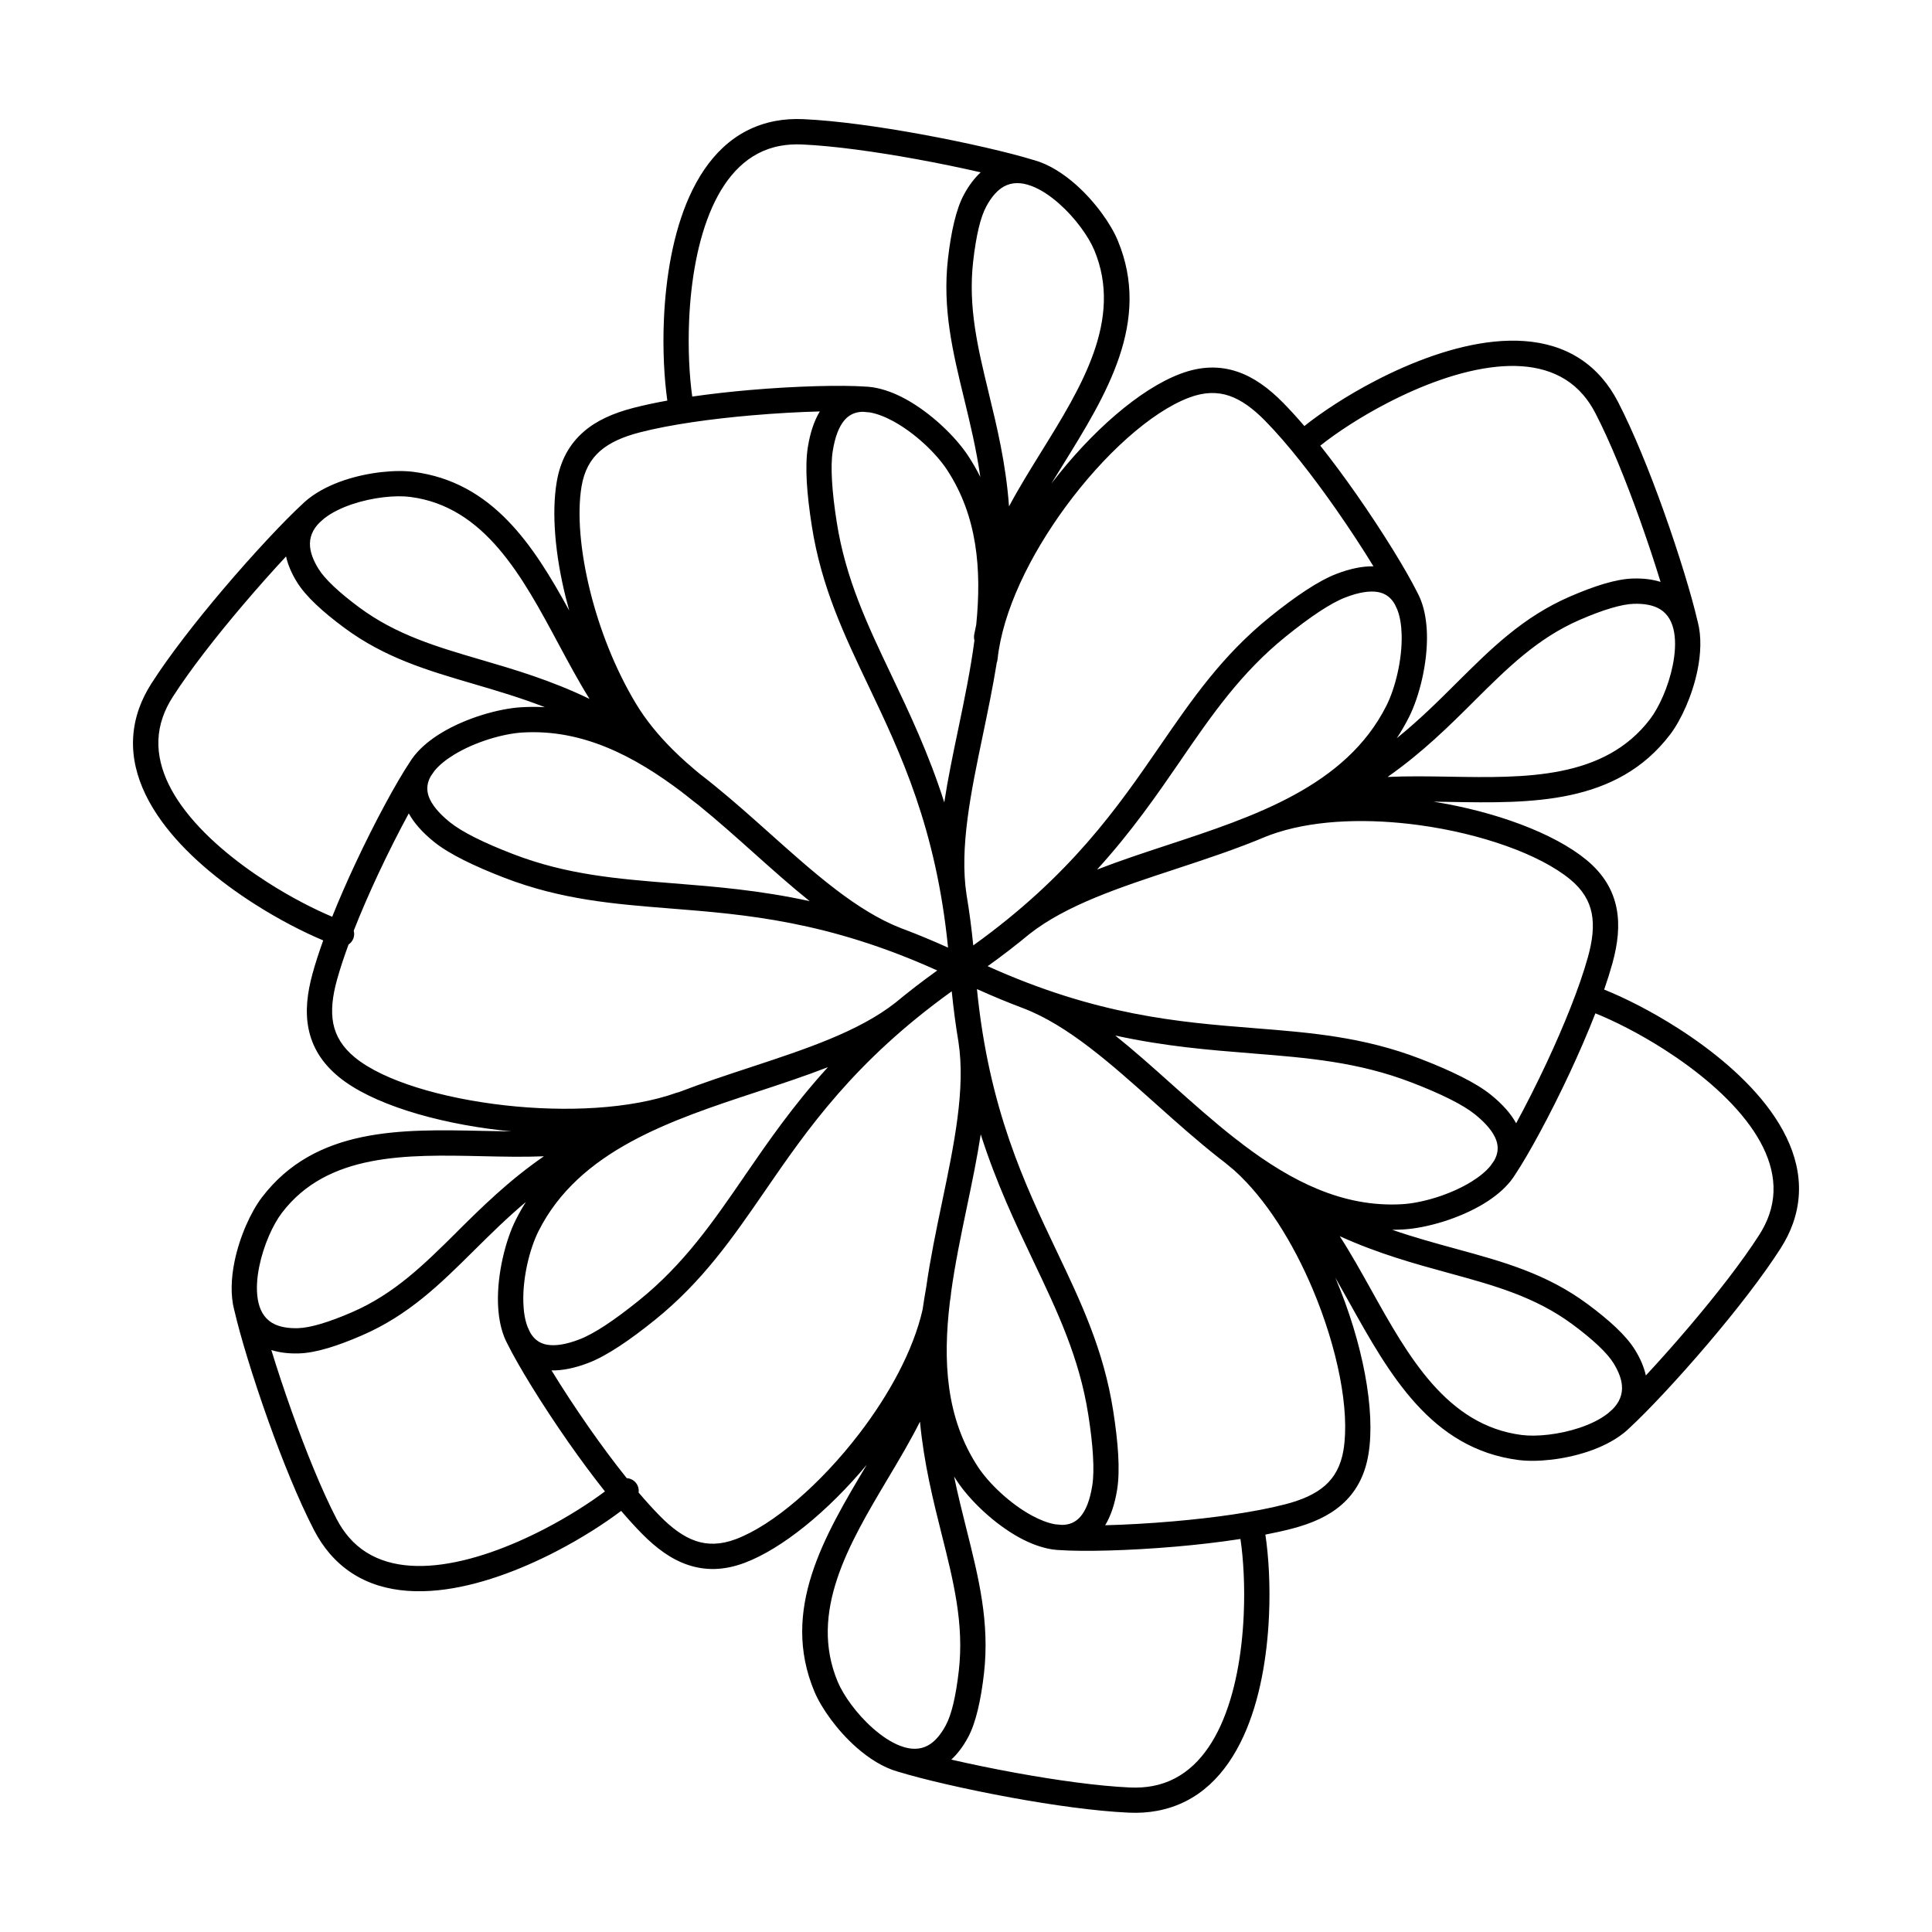 <?xml version="1.0" encoding="UTF-8"?>
<!-- Uploaded to: ICON Repo, www.svgrepo.com, Generator: ICON Repo Mixer Tools -->
<svg fill="#000000" width="800px" height="800px" version="1.1" viewBox="144 144 512 512" xmlns="http://www.w3.org/2000/svg">
 <path d="m396.23 406.7c-25.895 18.605-38.289 36.609-49.5 52.898-8.59 12.477-16.508 23.98-29.172 34.199-3.344 2.695-6.5 5.047-9.43 6.969-2.996 1.973-5.719 3.461-8.102 4.383-3.785 1.461-7.062 2.082-9.867 2.023 2.797 4.578 6.238 9.848 9.969 15.191 3.191 4.559 6.582 9.152 9.969 13.367 0.883 0.051 1.746 0.445 2.367 1.168 0.648 0.754 0.898 1.723 0.773 2.637 1.922 2.266 3.828 4.367 5.652 6.223 3.09 3.141 6.207 5.492 9.504 6.609 3.148 1.066 6.617 1.031 10.621-0.48 9.867-3.719 22.453-14.602 32.664-27.91 7.945-10.352 14.359-22.082 16.828-32.949 0.277-1.949 0.598-3.945 0.965-5.981 1.066-7.516 2.637-15.055 4.191-22.488 3.184-15.266 6.266-30.027 4.332-42.488-0.707-4.223-1.301-8.664-1.773-13.367zm117.93-67.066c5.988-4.844 11.051-9.875 15.887-14.695 9.137-9.078 17.539-17.441 29.969-22.832 3.309-1.438 6.356-2.586 9.07-3.391 2.871-0.848 5.457-1.344 7.699-1.402 2.789-0.082 5.199 0.242 7.281 0.898-1.527-4.988-3.426-10.723-5.523-16.602-3.602-10.066-7.785-20.465-11.738-28.098-0.957-1.855-2.047-3.469-3.242-4.863-5.633-6.574-13.965-8.363-22.992-7.449-9.574 0.973-19.918 4.938-28.895 9.59-7.231 3.746-13.512 7.91-17.785 11.309 3.266 4.121 6.531 8.547 9.605 12.941 7.144 10.219 13.301 20.32 16.113 25.988 0.32 0.586 0.605 1.199 0.863 1.84l0.023 0.066c0.043 0.094 0.074 0.191 0.109 0.285 0.984 2.602 1.453 5.594 1.547 8.715 0.219 7.785-2.016 16.652-4.727 22.059-1 1.98-2.082 3.856-3.258 5.625zm-24.527-82.699c4.586-3.66 11.301-8.121 18.969-12.09 9.598-4.973 20.766-9.227 31.305-10.305 11.074-1.125 21.445 1.234 28.742 9.758 1.52 1.781 2.898 3.82 4.106 6.144 4.133 7.977 8.438 18.641 12.109 28.91 4.156 11.629 7.547 22.883 8.977 29.145 0.035 0.117 0.066 0.242 0.102 0.359 1 3.894 0.805 8.398-0.094 12.797-1.352 6.641-4.359 13.199-7.238 16.988-14.184 18.633-36.871 18.246-58.449 17.875-1.426-0.023-2.848-0.051-4.258-0.066 16.5 2.637 31.926 8.387 40.438 15.367 4.617 3.785 7.106 8.07 8.051 12.82 0.914 4.559 0.352 9.438-1.082 14.645-0.613 2.207-1.352 4.551-2.191 6.969 5.398 2.156 12.426 5.676 19.531 10.219 9.117 5.828 18.391 13.375 24.578 21.957 6.516 9.035 9.664 19.195 5.93 29.773-0.773 2.184-1.848 4.391-3.266 6.609-4.844 7.574-11.934 16.633-18.984 24.945-8.152 9.613-16.34 18.305-20.992 22.586l-0.035 0.035c-0.453 0.445-0.941 0.875-1.445 1.285l-0.023 0.023c-0.059 0.051-0.125 0.102-0.191 0.152-2.672 2.098-5.981 3.711-9.465 4.871-6.414 2.148-13.586 2.82-18.305 2.215-23.25-2.973-34.316-22.824-44.84-41.691-1.258-2.258-2.512-4.5-3.769-6.691 0.066 0.152 0.125 0.301 0.191 0.445 7.062 16.742 10.539 34.703 8.625 46.359-0.965 5.902-3.434 10.184-7.07 13.383-3.492 3.074-7.992 5.031-13.234 6.391-2.191 0.57-4.543 1.09-7.019 1.57 0.855 5.652 1.336 13.367 0.957 21.629-0.488 10.641-2.383 22.27-6.742 31.789-4.586 10.016-11.832 17.719-22.883 19.781-2.344 0.438-4.844 0.613-7.516 0.488-8.934-0.402-20.328-2.016-31.094-3.981-12.242-2.227-23.73-4.93-29.824-6.809l-0.277-0.074c-3.887-1.09-7.691-3.512-11.051-6.481-5.07-4.484-9.246-10.371-11.082-14.754-9.043-21.605 2.613-41.18 13.688-59.777l0.203-0.336c-10.293 12.344-22.418 22.242-32.32 25.98-5.574 2.109-10.52 2.109-15.113 0.562-4.426-1.496-8.371-4.418-12.16-8.262-1.789-1.812-3.637-3.856-5.508-6.039-4.469 3.367-10.473 7.238-17.215 10.73-9.598 4.973-20.766 9.227-31.305 10.305-11.074 1.125-21.445-1.234-28.742-9.758-1.52-1.781-2.898-3.82-4.106-6.144-4.133-7.977-8.438-18.641-12.109-28.91-4.156-11.629-7.547-22.883-8.977-29.145-0.035-0.117-0.066-0.242-0.102-0.359-1-3.894-0.805-8.398 0.094-12.797 1.352-6.641 4.359-13.199 7.238-16.988 14.176-18.617 36.887-18.113 58.492-17.641 2.578 0.059 5.129 0.109 7.648 0.133-0.805-0.074-1.613-0.16-2.418-0.25-17.938-2.008-34.746-7.152-43.301-14.164-4.617-3.785-7.106-8.07-8.051-12.82-0.914-4.559-0.352-9.438 1.082-14.645 0.754-2.738 1.715-5.676 2.812-8.734-5.215-2.184-11.73-5.508-18.305-9.715-9.117-5.828-18.391-13.375-24.578-21.957-6.516-9.035-9.664-19.195-5.93-29.773 0.773-2.184 1.848-4.391 3.266-6.609 4.844-7.574 11.934-16.633 18.984-24.945 8.152-9.613 16.34-18.305 20.992-22.586l0.035-0.035c0.453-0.445 0.941-0.875 1.453-1.285l0.023-0.023c0.059-0.051 0.125-0.102 0.191-0.152 2.672-2.098 5.981-3.711 9.465-4.879 6.414-2.148 13.586-2.82 18.305-2.215 20.949 2.68 31.797 19.398 41.289 36.746-0.328-1.176-0.637-2.352-0.934-3.527-2.848-11.453-3.719-22.379-2.402-30.379 0.965-5.902 3.434-10.184 7.07-13.383 3.492-3.074 7.992-5.031 13.234-6.391 2.781-0.723 5.82-1.367 9.035-1.949-0.816-5.742-1.27-13.504-0.891-21.805 0.496-10.809 2.394-22.613 6.727-32.262 4.566-10.168 11.797-17.969 22.832-20.035 2.293-0.43 4.746-0.598 7.348-0.48 8.934 0.402 20.328 2.016 31.094 3.981 12.242 2.227 23.73 4.93 29.824 6.809l0.277 0.074c3.887 1.09 7.691 3.512 11.051 6.481 5.07 4.484 9.246 10.371 11.082 14.754 9.02 21.547-3.039 41-14.5 59.5-1.031 1.664-2.059 3.316-3.055 4.961 10.555-13.777 23.395-25.016 34.16-29.07 5.574-2.109 10.52-2.109 15.113-0.562 4.426 1.496 8.371 4.418 12.16 8.262 1.812 1.848 3.695 3.914 5.602 6.144zm-6.984 107.64c-0.613 0.211-1.234 0.418-1.855 0.629-0.395 0.145-0.789 0.293-1.184 0.445-7.844 3.316-16.09 6.027-24.199 8.699-14.668 4.828-28.859 9.496-38.652 17.223-3.391 2.812-7.055 5.644-11.016 8.48 29.055 13.117 50.844 14.844 70.559 16.414 15.09 1.199 29.004 2.301 44.211 8.172 4.023 1.555 7.641 3.113 10.746 4.676 3.215 1.613 5.871 3.223 7.852 4.828 3.156 2.543 5.332 5.07 6.684 7.539 2.562-4.711 5.414-10.328 8.172-16.223 4.441-9.523 8.613-19.723 10.883-27.938 1.168-4.242 1.645-8.102 0.957-11.555-0.656-3.25-2.41-6.231-5.719-8.941-8.102-6.641-23.562-12.102-39.961-14.352-13.109-1.789-26.695-1.504-37.484 1.906zm52.129-34.879c-6.691 6.66-13.777 13.703-23.051 20.203 5.332-0.25 10.898-0.16 16.543-0.066 19.926 0.336 40.875 0.695 53.016-15.258 2.367-3.106 4.863-8.59 6.004-14.234 0.621-3.066 0.832-6.129 0.371-8.781-0.051-0.25-0.102-0.527-0.168-0.805l-0.059-0.234c-0.621-2.445-1.965-4.441-4.309-5.508-1.547-0.707-3.57-1.074-6.156-1-1.621 0.051-3.637 0.445-5.996 1.141-2.512 0.746-5.297 1.797-8.312 3.106-11.227 4.871-19.211 12.812-27.895 21.438zm-21.84 140.21c5.836 2.016 11.418 3.543 16.785 5.012 12.621 3.449 24.098 6.59 35.047 14.711 2.879 2.133 5.398 4.199 7.473 6.164 2.176 2.066 3.894 4.055 5.062 5.961 1.469 2.375 2.394 4.637 2.863 6.758 3.559-3.82 7.582-8.328 11.613-13.082 6.918-8.152 13.828-16.969 18.457-24.207 1.117-1.746 1.973-3.492 2.586-5.246 2.879-8.172 0.262-16.273-5.039-23.629-5.633-7.809-14.242-14.785-22.738-20.227-6.648-4.25-13.207-7.547-18.254-9.574-2.016 5.18-4.359 10.555-6.769 15.727-5.289 11.328-10.977 21.73-14.477 26.988-0.336 0.539-0.695 1.066-1.102 1.578l-0.074 0.109c-0.066 0.094-0.145 0.184-0.227 0.27-1.762 2.141-4.098 4.031-6.742 5.66-6.633 4.082-15.434 6.59-21.48 6.938-1.008 0.059-2.008 0.082-2.996 0.094zm-41.84-15.754c-0.805-0.656-1.613-1.328-2.426-2.016-0.41-0.312-0.816-0.629-1.227-0.949-0.059-0.043-0.109-0.082-0.168-0.125-5.938-4.66-11.656-9.766-17.281-14.797-11.645-10.402-22.914-20.473-34.695-25.023-3.988-1.496-8.113-3.191-12.402-5.129 3.164 31.715 12.562 51.457 21.066 69.316 6.508 13.66 12.504 26.258 15.031 42.371 0.68 4.316 1.133 8.238 1.336 11.656 0.203 3.551 0.133 6.648-0.262 9.195-0.629 4.004-1.73 7.144-3.184 9.555 5.348-0.133 11.637-0.48 18.137-1.043 10.512-0.914 21.445-2.402 29.641-4.527 4.258-1.109 7.844-2.629 10.48-4.945 2.492-2.191 4.199-5.207 4.894-9.422 1.723-10.473-1.57-27.02-8.18-42.68-5.188-12.285-12.387-23.906-20.766-31.438zm56.871 27.223c-9-2.461-18.59-5.09-28.926-9.773 2.922 4.516 5.652 9.414 8.422 14.383 9.715 17.434 19.941 35.762 39.824 38.305 3.871 0.496 9.875-0.094 15.34-1.922 2.805-0.941 5.414-2.191 7.441-3.777l0.008-0.008c0.371-0.312 0.789-0.68 1.242-1.09 1.738-1.738 2.746-3.863 2.504-6.391-0.16-1.695-0.855-3.629-2.207-5.82-0.848-1.379-2.207-2.93-3.988-4.625-1.883-1.781-4.191-3.68-6.844-5.644-9.957-7.379-20.84-10.363-32.816-13.637zm-131.14 53.848c1 4.852 2.156 9.465 3.273 13.93 3.25 12.949 6.215 24.77 4.66 38.363-0.402 3.5-0.934 6.711-1.613 9.547-0.707 2.949-1.57 5.441-2.621 7.379-1.328 2.461-2.82 4.391-4.426 5.871 5.09 1.176 11 2.402 17.137 3.519 10.488 1.906 21.57 3.477 30.195 3.871 2.156 0.102 4.164-0.043 6.019-0.387 8.547-1.594 14.273-7.836 18.004-15.98 3.953-8.641 5.691-19.387 6.137-29.297 0.352-7.758-0.082-14.938-0.863-20.195-5.543 0.855-11.41 1.527-17.129 2.023-12.555 1.09-24.512 1.359-30.793 0.922-0.539-0.016-1.074-0.066-1.621-0.145l-0.242-0.023c-0.133-0.016-0.262-0.043-0.387-0.066-2.738-0.461-5.535-1.527-8.246-2.988-6.844-3.695-13.41-10.066-16.734-15.133-0.262-0.402-0.52-0.797-0.773-1.199zm-3.234 15.551c-2.293-9.129-4.719-18.809-5.793-30.012-2.512 5.004-5.508 10.043-8.555 15.156-10.227 17.18-20.992 35.266-13.234 53.789 1.512 3.602 5.012 8.508 9.328 12.316 2.293 2.023 4.769 3.703 7.238 4.644 0.336 0.117 0.707 0.242 1.109 0.371l0.082 0.023c2.426 0.68 4.828 0.52 6.926-0.984 1.379-0.984 2.703-2.551 3.93-4.82 0.789-1.453 1.453-3.402 2.016-5.75 0.586-2.469 1.074-5.414 1.453-8.758 1.418-12.387-1.402-23.645-4.5-35.973zm-110.2-88.266c-5.07 4.266-9.473 8.625-13.711 12.82-9 8.926-17.305 17.156-29.727 22.547-3.309 1.438-6.356 2.586-9.07 3.391-2.871 0.848-5.457 1.344-7.699 1.402-2.789 0.082-5.199-0.242-7.281-0.898 1.527 4.988 3.426 10.723 5.523 16.602 3.602 10.066 7.785 20.465 11.738 28.098 0.957 1.855 2.047 3.469 3.242 4.863 5.633 6.574 13.965 8.363 22.992 7.449 9.574-0.973 19.918-4.938 28.895-9.59 6.289-3.258 11.863-6.836 16.02-9.949-3.301-4.148-6.59-8.613-9.691-13.047-7.144-10.219-13.301-20.32-16.113-25.988-0.32-0.586-0.605-1.199-0.863-1.84l-0.023-0.066c-0.043-0.094-0.074-0.191-0.109-0.285-0.984-2.602-1.453-5.594-1.547-8.715-0.219-7.785 2.016-16.652 4.727-22.059 0.832-1.645 1.723-3.223 2.68-4.727zm-18.43 8.07c6.699-6.641 13.789-13.672 23.176-20.152-5.289 0.219-10.809 0.102-16.398-0.023-19.949-0.438-40.918-0.906-53.035 15.012-2.367 3.106-4.863 8.59-6.004 14.234-0.621 3.066-0.832 6.129-0.371 8.781 0.051 0.25 0.102 0.527 0.168 0.805l0.059 0.234c0.621 2.445 1.965 4.441 4.309 5.508 1.547 0.707 3.57 1.074 6.156 1 1.621-0.051 3.637-0.445 5.996-1.141 2.512-0.746 5.297-1.797 8.312-3.106 11.227-4.871 19.102-12.68 27.652-21.152zm60.574-116.03c-0.191-0.117-0.379-0.25-0.555-0.41-0.059-0.051-0.109-0.102-0.168-0.152-12.711-9.633-26.406-16.785-42.246-15.871-5.141 0.293-12.645 2.445-18.332 5.938-2.039 1.258-3.805 2.66-5.062 4.191l-0.043 0.059c-0.285 0.379-0.598 0.824-0.922 1.309-1 1.688-1.301 3.559-0.555 5.559 0.766 2.023 2.519 4.266 5.551 6.711 1.637 1.316 3.879 2.68 6.641 4.062 2.871 1.445 6.297 2.922 10.168 4.41 14.242 5.492 27.711 6.559 42.32 7.727 11.125 0.883 22.898 1.82 36.23 4.727-4.973-3.988-9.91-8.398-14.906-12.863-4.746-4.242-9.555-8.539-14.5-12.543-1.191-0.914-2.41-1.871-3.629-2.863zm-37.105-23.125c-6.574-2.551-12.879-4.398-18.934-6.18-12.227-3.586-23.484-6.887-34.293-14.895-2.879-2.133-5.398-4.199-7.473-6.164-2.176-2.059-3.894-4.055-5.062-5.961-1.469-2.375-2.394-4.637-2.863-6.758-3.559 3.82-7.582 8.328-11.613 13.082-6.918 8.152-13.828 16.969-18.457 24.207-1.117 1.746-1.973 3.492-2.586 5.246-2.879 8.172-0.262 16.273 5.039 23.629 5.633 7.809 14.242 14.785 22.746 20.227 6.144 3.93 12.227 7.047 17.098 9.094 1.855-4.644 3.938-9.395 6.086-13.988 5.289-11.328 10.977-21.73 14.477-26.988 0.336-0.539 0.695-1.066 1.102-1.578l0.074-0.109c0.066-0.094 0.145-0.184 0.227-0.27 1.762-2.141 4.098-4.031 6.742-5.66 6.633-4.082 15.434-6.59 21.48-6.938 2.117-0.125 4.191-0.117 6.231-0.008zm-50.684 59.246c0.168 0.629 0.152 1.309-0.082 1.965-0.25 0.715-0.723 1.285-1.301 1.672-1.219 3.316-2.277 6.5-3.082 9.43-1.168 4.242-1.645 8.102-0.957 11.555 0.656 3.25 2.41 6.231 5.719 8.941 7.574 6.207 23.039 10.816 39.785 12.695 16.113 1.805 33.219 1.031 45.484-3.344 0.191-0.066 0.387-0.117 0.578-0.152 6.188-2.375 12.555-4.477 18.824-6.543 14.668-4.828 28.852-9.496 38.641-17.215 3.391-2.812 7.055-5.644 11.023-8.488-29.043-13.117-50.844-14.844-70.559-16.414-15.09-1.199-29.004-2.301-44.211-8.172-4.023-1.555-7.641-3.113-10.746-4.676-3.215-1.613-5.871-3.223-7.852-4.828-3.156-2.543-5.332-5.07-6.684-7.539-2.562 4.711-5.414 10.328-8.172 16.223-2.285 4.894-4.5 9.977-6.422 14.871zm88.309-44.477c0.715 0.605 1.426 1.227 2.141 1.855 0.445 0.379 0.891 0.746 1.336 1.109 1.258 0.965 2.504 1.949 3.738 2.957 0.051 0.043 0.102 0.074 0.145 0.117 5.031 4.09 9.91 8.445 14.719 12.746 11.645 10.402 22.898 20.453 34.68 25.016 0.203 0.074 0.41 0.16 0.621 0.234l0.16 0.059c3.754 1.418 7.633 3.031 11.645 4.844-3.164-31.715-12.562-51.457-21.066-69.316-6.508-13.66-12.504-26.258-15.031-42.371-0.68-4.316-1.133-8.238-1.336-11.656-0.203-3.551-0.133-6.648 0.262-9.195 0.629-4.004 1.73-7.144 3.184-9.555-5.348 0.133-11.637 0.48-18.137 1.043-10.512 0.914-21.445 2.402-29.641 4.527-4.258 1.109-7.844 2.629-10.48 4.945-2.492 2.191-4.199 5.207-4.894 9.422-1.176 7.137-0.336 17.098 2.293 27.699 2.492 10.027 6.574 20.539 12.09 29.727 2.703 4.5 6.062 8.516 9.648 12.109 1.285 1.285 2.594 2.512 3.914 3.688zm-54.664-27.375c9.043 2.652 18.605 5.457 28.836 10.402-2.879-4.609-5.566-9.621-8.297-14.703-9.488-17.691-19.473-36.301-39.23-38.828-3.871-0.496-9.875 0.094-15.34 1.922-2.805 0.941-5.414 2.191-7.441 3.777l-0.008 0.008c-0.371 0.312-0.789 0.68-1.242 1.102-1.738 1.738-2.746 3.863-2.504 6.391 0.16 1.695 0.855 3.629 2.207 5.82 0.848 1.379 2.207 2.93 3.988 4.625 1.883 1.781 4.191 3.68 6.844 5.644 9.832 7.289 20.555 10.43 32.195 13.848zm130.84-5.113c-0.133-0.504-0.16-1.043-0.051-1.586 0.184-0.863 0.359-1.73 0.527-2.578 1.461-14.609 0.312-28.777-7.75-41.051-2.82-4.289-8.43-9.723-14.316-12.906-2.098-1.133-4.199-1.957-6.129-2.293l-0.094-0.008c-0.496-0.059-1.066-0.109-1.703-0.152-1.922 0-3.66 0.68-5.004 2.309-1.379 1.672-2.434 4.309-3.039 8.16-0.32 2.039-0.371 4.676-0.184 7.801 0.184 3.258 0.621 6.953 1.258 11 2.359 15.062 8.172 27.266 14.477 40.508 4.793 10.078 9.867 20.73 14.016 33.723 0.965-6.297 2.309-12.762 3.68-19.32 1.629-7.816 3.281-15.762 4.316-23.621zm1.57-43.234c-1.074-7.516-2.731-14.324-4.316-20.859-3.008-12.387-5.785-23.805-4.258-37.141 0.402-3.5 0.934-6.711 1.613-9.547 0.707-2.949 1.57-5.441 2.621-7.379 1.328-2.461 2.82-4.391 4.426-5.871-5.09-1.176-11-2.402-17.137-3.519-10.488-1.906-21.57-3.477-30.195-3.871-2.098-0.094-4.047 0.043-5.852 0.379-8.508 1.586-14.207 7.902-17.926 16.172-3.945 8.793-5.691 19.734-6.144 29.816-0.352 7.824 0.059 15.098 0.816 20.445 4.938-0.715 10.078-1.285 15.098-1.723 12.555-1.09 24.512-1.359 30.793-0.922 0.539 0.016 1.074 0.066 1.621 0.145l0.242 0.023c0.133 0.016 0.262 0.043 0.387 0.066 2.738 0.461 5.535 1.527 8.246 2.988 6.844 3.695 13.41 10.066 16.734 15.133 1.219 1.855 2.301 3.746 3.25 5.652zm2.191-22.438c2.227 9.16 4.578 18.852 5.406 30.168 2.551-4.793 5.543-9.621 8.574-14.52 10.578-17.062 21.707-35.016 14.008-53.414-1.512-3.602-5.012-8.508-9.328-12.316-2.293-2.023-4.769-3.703-7.238-4.644-0.336-0.117-0.715-0.242-1.109-0.371l-0.082-0.023c-2.426-0.68-4.828-0.52-6.926 0.984-1.379 0.984-2.703 2.551-3.93 4.82-0.789 1.453-1.453 3.402-2.016 5.75-0.586 2.469-1.074 5.414-1.453 8.758-1.395 12.184 1.242 23.031 4.098 34.805zm69.793 175.12c-11.125-0.883-22.898-1.812-36.23-4.727 4.973 3.988 9.91 8.387 14.906 12.863 5.535 4.945 11.16 9.977 16.988 14.527 0.68 0.496 1.352 1.016 2.023 1.555 12.664 9.574 26.324 16.668 42.094 15.754 5.141-0.293 12.645-2.445 18.332-5.938 2.039-1.258 3.805-2.66 5.062-4.191l0.043-0.059c0.285-0.379 0.598-0.824 0.922-1.309 1-1.688 1.301-3.559 0.555-5.559-0.766-2.023-2.519-4.266-5.551-6.711-1.637-1.316-3.879-2.68-6.641-4.062-2.871-1.445-6.297-2.922-10.168-4.41-14.242-5.492-27.711-6.559-42.32-7.727zm-79.754 63.48c0 0.117-0.008 0.227-0.023 0.344-0.074 0.68-0.176 1.359-0.285 2.039-1.871 15.559-1.102 30.715 7.457 43.738 2.82 4.289 8.43 9.723 14.316 12.906 2.098 1.133 4.199 1.957 6.129 2.293l0.094 0.008c0.496 0.059 1.066 0.109 1.703 0.152 1.922 0 3.66-0.68 5.004-2.309 1.379-1.672 2.434-4.309 3.039-8.16 0.32-2.039 0.371-4.676 0.184-7.801-0.184-3.258-0.621-6.953-1.258-11-2.359-15.062-8.172-27.266-14.477-40.508-4.793-10.078-9.867-20.73-14.016-33.723-0.965 6.297-2.309 12.762-3.68 19.32-1.57 7.516-3.156 15.148-4.191 22.703zm-54.824-30.832c6.324-9.195 13.016-18.918 22.203-28.996-5.938 2.316-12.219 4.383-18.582 6.481-23.082 7.598-47.367 15.594-58.121 36.98-2.309 4.602-4.215 12.176-4.023 18.852 0.066 2.402 0.41 4.644 1.117 6.5l0.016 0.035c0.184 0.43 0.402 0.906 0.664 1.438l0.008 0.008c0.965 1.723 2.426 2.922 4.535 3.273 2.141 0.352 4.961-0.043 8.598-1.453 1.949-0.754 4.25-2.023 6.844-3.727 2.66-1.754 5.66-3.988 8.902-6.602 11.898-9.605 19.555-20.723 27.852-32.789zm60.699-61.246c25.895-18.605 38.289-36.609 49.5-52.898 8.59-12.477 16.508-23.98 29.172-34.199 3.344-2.695 6.5-5.047 9.43-6.969 2.996-1.973 5.719-3.461 8.102-4.383 3.785-1.461 7.062-2.082 9.867-2.023-2.797-4.578-6.238-9.848-9.969-15.191-6.019-8.605-12.773-17.312-18.758-23.395-3.09-3.141-6.207-5.492-9.504-6.609-3.148-1.066-6.617-1.031-10.621 0.48-10.152 3.828-22.656 15.18-32.797 29.012-9.387 12.805-16.633 27.602-17.977 40.379-0.035 0.301-0.102 0.586-0.203 0.855-1.023 6.391-2.359 12.781-3.668 19.086-3.184 15.25-6.254 29.992-4.34 42.438 0.715 4.242 1.309 8.699 1.781 13.426zm55.016-49.098c-6.324 9.195-13.016 18.91-22.203 28.996 5.938-2.316 12.219-4.383 18.582-6.481 23.082-7.598 47.367-15.594 58.121-36.98 2.309-4.602 4.215-12.176 4.023-18.852-0.066-2.402-0.41-4.644-1.117-6.5l-0.016-0.035c-0.184-0.43-0.402-0.906-0.664-1.438l-0.008-0.008c-0.965-1.723-2.426-2.922-4.535-3.273-2.141-0.352-4.961 0.043-8.598 1.453-1.949 0.754-4.25 2.023-6.844 3.727-2.66 1.754-5.66 3.988-8.902 6.602-11.898 9.605-19.555 20.723-27.852 32.789z"/>
</svg>